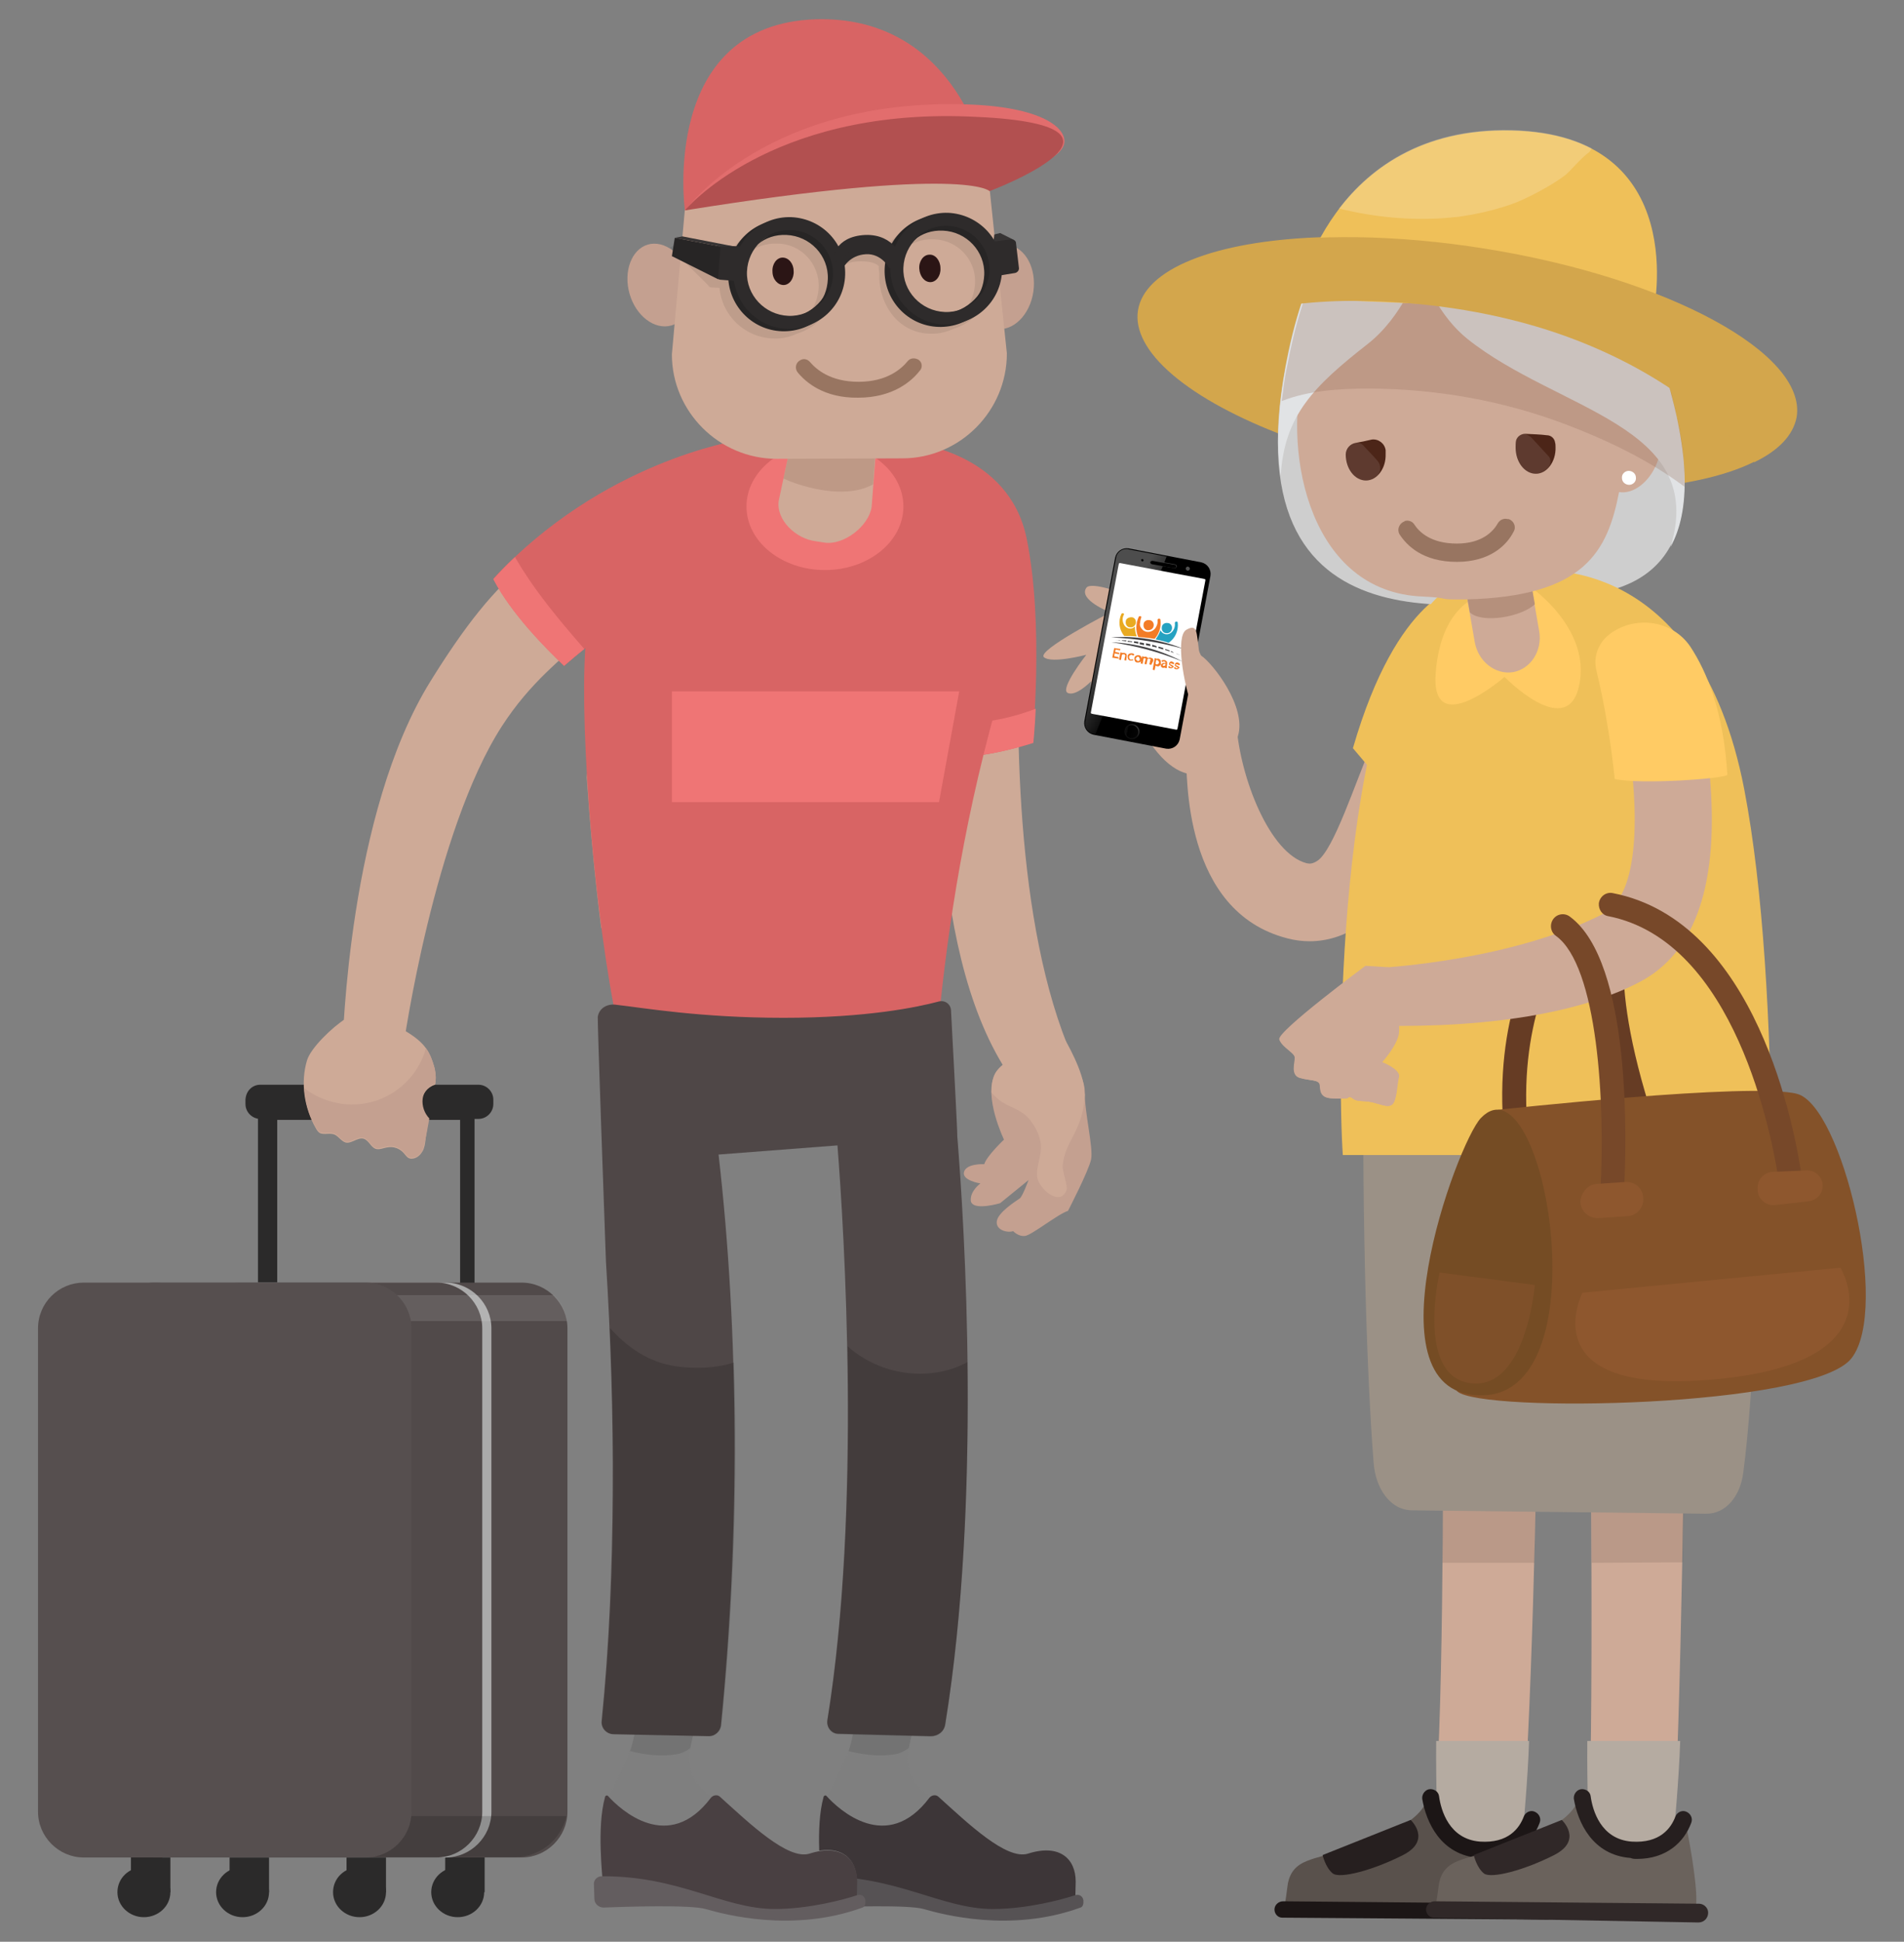 <?xml version="1.0" encoding="utf-8"?>
<!-- Generator: Adobe Illustrator 24.2.0, SVG Export Plug-In . SVG Version: 6.00 Build 0)  -->
<svg version="1.1" id="_x2014_ÎÓÈ_x5F_1" xmlns="http://www.w3.org/2000/svg" xmlns:xlink="http://www.w3.org/1999/xlink"
	 x="0px" y="0px" viewBox="0 0 395.6 403.3" style="enable-background:new 0 0 395.6 403.3;" xml:space="preserve">
<rect x="0" y="0" width="395.6" height="403.3" fill="#808080" stroke="none"/>
<style type="text/css">
	.st0{fill:#CEAA97;}
	.st1{fill:#C4A090;}
	.st2{fill:#EFC059;}
	.st3{fill:#D86464;}
	.st4{fill:#EF7575;}
	.st5{fill:#7F7F7F;}
	.st6{opacity:0.1;enable-background:new    ;}
	.st7{fill:#3D3638;}
	.st8{fill:#565254;}
	.st9{fill:#494042;}
	.st10{fill:#635D5F;}
	.st11{fill:#B5ABA1;}
	.st12{fill:#59514C;}
	.st13{fill:#1C1616;}
	.st14{fill:#261F1F;}
	.st15{opacity:0.1;}
	.st16{fill:#9B9186;}
	.st17{fill:#6A625C;}
	.st18{fill:#302828;}
	.st19{fill:#D3A64C;}
	.st20{fill:#333333;}
	.st21{fill:#CECECE;}
	.st22{fill:#383838;}
	.st23{fill:#FFCB64;}
	.st24{fill:#B5907C;}
	.st25{fill:#E1E3E5;}
	.st26{opacity:0.28;fill:#926C5B;enable-background:new    ;}
	.st27{opacity:0.3;fill:#FFFFFF;enable-background:new    ;}
	.st28{fill:#FFFFFF;}
	.st29{fill:#4C2518;}
	.st30{opacity:0.1;fill:#FFFFFF;enable-background:new    ;}
	.st31{opacity:0.19;fill:#FFFFFF;enable-background:new    ;}
	.st32{fill:#987561;}
	.st33{fill:#D7937F;}
	.st34{fill:#4F4747;}
	.st35{opacity:0.15;enable-background:new    ;}
	.st36{fill:#E79D84;}
	.st37{fill:#80421E;}
	.st38{fill:#2B1515;}
	.st39{fill:#373434;}
	.st40{opacity:8.000000e-02;enable-background:new    ;}
	.st41{fill:#272525;}
	.st42{fill:#2E2B2B;}
	.st43{fill:#E26D6D;}
	.st44{fill:#B25050;}
	.st45{fill:#2B2A2A;}
	.st46{fill:#514A4A;}
	.st47{fill:#AAAAAA;}
	.st48{opacity:0.16;enable-background:new    ;}
	.st49{opacity:0.11;fill:#FFFFFF;enable-background:new    ;}
	.st50{fill:#564F4F;}
	.st51{fill:#663C24;}
	.st52{fill:#845229;}
	.st53{fill:#754C24;}
	.st54{fill:#8E572E;}
	.st55{fill:#774829;}
	.st56{opacity:0.3;fill:url(#SVGID_1_);enable-background:new    ;}
	.st57{fill:#424242;}
	.st58{fill:#4F4F4F;}
	.st59{opacity:0.3;}
	.st60{fill:url(#SVGID_2_);}
	.st61{fill:url(#SVGID_3_);}
	.st62{fill:url(#SVGID_4_);}
	.st63{fill:#7F5029;}
	.st64{fill:#414042;}
	.st65{fill:#E9AA21;}
	.st66{fill:#F37C26;}
	.st67{fill:#25A2C1;}
</style>
<g>
	<path id="XMLID_60_" class="st0" d="M225.7,122.1c-1.7,2.5,5,5.1,5,5.1s-15.4,7.9-13.8,9.3c1.6,1.4,8.8-0.5,8.8-0.5s-5.5,7-3.9,7.9
		c1.7,0.9,4.9-2.4,4.9-2.4s-0.4,6.8,0.7,6.6c3.1-0.5,4.6-9.1,4.6-9.1l2.4-15.6C234.1,123.6,226.7,120.6,225.7,122.1z"/>
	<g id="XMLID_19_">
		<path id="XMLID_77_" class="st0" d="M284.9,154.9c-3.3,7.6-7.8,21.7-11.2,23.9c-1.1,0.7-1.6,0.6-2.2,0.5
			c-7.7-2-13.8-17.7-14.6-28.7l-10.5,6.1c0.3,4-0.8,32.6,21.1,38.2c1.5,0.4,3.1,0.6,4.6,0.6c3.6,0,7.2-1.1,10.4-3.3
			c5.7-3.8,10.3-10.9,13.8-18.8C292.2,169.9,289,158.4,284.9,154.9z"/>
	</g>
	<path id="XMLID_69_" class="st1" d="M221.1,218.1c0,0-12,0.3-14.4,5s1.9,13.6,1.9,13.6s-3.6,3.4-4.1,5.1c0,0-3.7-0.2-4.2,1.6
		s3.4,2.4,3.4,2.4s-2.1,1.5-2,3.5s4.4,1.1,6.1,0.6l5.9-4.8c0,0-1.2,3.3-1.8,3.8c-0.7,0.5-4.6,2.9-4.8,4.8c-0.2,1.9,2.4,2.4,3.4,2
		c0,0,1.1,1.2,2.5,1s6.9-4.6,8.9-5.2c0,0,4.3-8.3,4.8-10.7s-1.4-9.9-1.3-13.9C225.4,222.8,221.1,218.1,221.1,218.1z"/>
	<path id="XMLID_68_" class="st0" d="M225.4,227.4c-0.2,3.1-0.7,5.1-2.2,8.1c-1.1,2.2-2.2,4-2.4,6.6c-0.1,1.2,1.1,4.3,0.8,5.1
		c-1.4,3.6-5.8-0.4-6.1-2.7c-0.3-2.2,1.1-4.7,0.7-7.2c-0.3-1.8-1.1-3.3-2.2-4.7c-1.7-2.1-3.7-2.4-5.8-3.7c-0.9-0.6-1.6-1.3-2.2-2
		c0-1.4,0.2-2.7,0.7-3.8c2.4-4.7,14.5-7.3,14.5-7.3s4.1,6.9,4.1,10.9C225.3,227,225.4,227.2,225.4,227.4z"/>
	<g id="XMLID_67_">
		<path id="XMLID_78_" class="st0" d="M212.1,124.6c-0.2,0-0.3-0.1-0.5-0.1c-5.1-0.8-10.3-1.8-15.6-2.3c-1.4,25.8-3.8,74,13.1,100.2
			l13.7-2.9C210.8,192.1,210.8,149.3,212.1,124.6z"/>
	</g>
	<path id="XMLID_27_" class="st2" d="M304.3,121.3c-0.8,0.4-13.9,2-23.2,34.1l11.6,13.7L304.3,121.3z"/>
	<path id="XMLID_58_" class="st3" d="M189.6,92c0,0,20,1.8,23.7,19.8s1.2,42.5,1.2,42.5s-16.7,5.8-24.8,1.3
		C181.8,151.2,189.6,92,189.6,92z"/>
	<path id="XMLID_79_" class="st4" d="M187.1,149.5c0.6,3.1,1.5,5.4,2.8,6.1c8,4.4,24.8-1.3,24.8-1.3s0.3-2.8,0.5-7.1
		C205.9,150.8,196.4,151,187.1,149.5z"/>
	<g id="XMLID_64_">
		<path id="XMLID_71_" class="st0" d="M109.8,116.7c-7.2,5.5-13.4,13.6-20.3,24.7C72.3,169,71.3,216,71.1,218l12.7-0.4
			c0-0.5,6.4-45,20.5-66.8c5.9-9.1,12.3-13.9,18.6-19.6C118.9,127.7,113.9,120.3,109.8,116.7z"/>
	</g>
	<g id="XMLID_66_">
		<path id="XMLID_72_" class="st3" d="M117.2,138.3c22-19.1,40.5-23.4,40.7-23.5L154,91.3c-1.2,0.3-28.8,4.5-51.5,28.9
			C106.2,127.5,113.7,134.9,117.2,138.3z"/>
	</g>
	<g id="XMLID_65_">
		<path id="XMLID_75_" class="st4" d="M107,115.7c-1.5,1.4-3,2.9-4.5,4.6c3.7,7.2,11.2,14.7,14.7,18c1.4-1.2,2.8-2.4,4.2-3.5
			C116.1,128.7,110.9,122.5,107,115.7z"/>
	</g>
	<path id="XMLID_52_" class="st5" d="M191.3,351.9l-2.5,11.4c-0.7,3.1,0.3,6.3,2.6,8.4c6,5.5,17,14.9,22.1,13.2
		c6.6-2.1,9.9,1.1,9.9,5.8s-0.1,4.6-0.1,4.6s-13.6,5.6-25.4,1.6s-11.8-4-11.8-4l-0.1,1.2c-0.1,0.8-0.8,1.5-1.6,1.4l-11.7-0.8
		c-1.1-0.1-1.9-0.9-2-2c-0.1-1.2-0.2-2.4-0.2-3.6c-0.2-3.5-0.3-7,0.1-10.5c0.2-1.6,0.3-3.1,0.9-4.6c1.2-2.8,2.8-5.5,4-8.4
		c0.6-1.4,1.2-2.9,1.5-4.5c0.4-1.7,0.4-3.4,0.7-5c0.1-0.3,0.5-3.8,0.9-3.9C178.6,352.4,191.3,351.9,191.3,351.9z"/>
	<path id="XMLID_51_" class="st6" d="M184.9,364.5c-2.9,0.3-5.8-0.1-8.6-0.8c0.3-0.8,0.5-1.6,0.7-2.4c0.4-1.7,0.4-3.4,0.7-5
		c0.1-0.3,0.5-3.8,0.9-3.9l12.7-0.5l-2.5,11.2C187.3,364.1,186.7,364.3,184.9,364.5z"/>
	<path id="XMLID_33_" class="st7" d="M171.7,373c2.6,2.9,12.6,12.1,21.4,0.4c0.5-0.6,1.4-0.7,1.9-0.2c6.1,5.5,14.1,13.2,18.6,11.8
		c6.6-2.1,9.9,1.1,9.9,5.8c-0.1,4.6-0.1,4.6-0.1,4.6S209.8,401,198,397c-11.8-4-11.8-4-11.8-4l-0.1,1.2c-0.1,0.8-0.8,1.5-1.6,1.4
		l-11.7-0.8c-1.1-0.1-1.9-0.9-2-2c-0.3-3.6-1.4-13.4,0.3-19.5C171.1,373,171.5,372.8,171.7,373z"/>
	<path id="XMLID_26_" class="st8" d="M170.3,389.7c16.2-0.1,25.3,6.8,36,6.8c7,0,14.2-1.9,17.2-2.9c0.8-0.2,1.5,0.3,1.6,1.1v0.5
		c0,0.4-0.2,0.9-0.6,1c-14.5,5.3-28.8,1.4-32.6,0.3c-3.1-0.9-16.3-0.5-21.2-0.3c-1,0-1.9-0.8-1.9-1.8l-0.1-3
		C168.7,390.5,169.4,389.7,170.3,389.7z"/>
	<path id="XMLID_1629_" class="st5" d="M145.9,351.9l-2.5,11.4c-0.7,3.1,0.3,6.3,2.6,8.4c6,5.5,17,14.9,22.1,13.2
		c6.6-2.1,9.9,1.1,9.9,5.8c-0.1,4.6-0.1,4.6-0.1,4.6s-13.6,5.6-25.4,1.6c-11.8-4-11.8-4-11.8-4l-0.1,1.2c-0.1,0.8-0.8,1.5-1.6,1.4
		l-11.7-0.8c-1.1-0.1-1.9-0.9-2-2c-0.1-1.2-0.2-2.4-0.2-3.6c-0.2-3.5-0.3-7,0.1-10.5c0.2-1.6,0.3-3.1,0.9-4.6c1.2-2.8,2.8-5.5,4-8.4
		c0.6-1.4,1.2-2.9,1.5-4.5c0.4-1.7,0.4-3.4,0.7-5c0.1-0.3,0.5-3.8,0.9-3.9C133.2,352.4,145.9,351.9,145.9,351.9z"/>
	<path id="XMLID_50_" class="st6" d="M139.5,364.5c-2.9,0.3-5.8-0.1-8.6-0.8c0.3-0.8,0.5-1.6,0.7-2.4c0.4-1.7,0.4-3.4,0.7-5
		c0.1-0.3,0.5-3.8,0.9-3.9l12.7-0.5l-2.5,11.2C142,364.1,141.3,364.3,139.5,364.5z"/>
	<path id="XMLID_1627_" class="st9" d="M126.3,373c2.6,2.9,12.6,12.1,21.4,0.4c0.5-0.6,1.4-0.7,1.9-0.2c6.1,5.5,14.1,13.2,18.6,11.8
		c6.6-2.1,9.9,1.1,9.9,5.8c-0.1,4.6-0.1,4.6-0.1,4.6s-13.6,5.6-25.4,1.6c-11.8-4-11.8-4-11.8-4l-0.1,1.2c-0.1,0.8-0.8,1.5-1.6,1.4
		l-11.7-0.8c-1.1-0.1-1.9-0.9-2-2c-0.3-3.6-1.4-13.4,0.3-19.5C125.7,373,126.1,372.8,126.3,373z"/>
	<path id="XMLID_1626_" class="st10" d="M125,389.7c16.2-0.1,25.3,6.8,36,6.8c7,0,14.2-1.9,17.2-2.9c0.8-0.2,1.5,0.3,1.6,1.1v0.5
		c0,0.4-0.2,0.9-0.6,1c-14.5,5.3-28.8,1.4-32.6,0.3c-3.1-0.9-16.3-0.5-21.2-0.3c-1,0-1.9-0.8-1.9-1.8l-0.1-3
		C123.3,390.5,124.1,389.7,125,389.7z"/>
	<g id="XMLID_17_">
		<path id="XMLID_49_" class="st0" d="M298.5,371c1.6-26.8,1.3-78,1.4-98.8c0-5.4,4.5-9.8,9.9-9.8l0,0c5.5,0,9.9,4.5,9.9,9.9
			c-0.1,21.4-1.1,71.7-2.8,99L298.5,371z"/>
	</g>
	<g id="XMLID_11_">
		<path id="XMLID_47_" class="st11" d="M317.7,361.6c-0.3,8.6-1.1,16.3-1.5,22.2l-17.8,2.6c0.4-6.4-0.1-15,0-24.8L317.7,361.6
			L317.7,361.6z"/>
	</g>
	<path id="XMLID_45_" class="st12" d="M319.1,380c0.7,3.4,2.5,13.5,1.8,16.4c0,0-54.1,0-54.2,0c0.3-0.1,0.8-4.9,0.9-5.3
		c0.5-2.3,1.7-3.7,4-4.6c2-0.8,4.2-1.2,6.3-1.9c2-0.7,16-4.2,18.5-10.5c0,0,2.2,9,9.3,9.3c13,0.6,8.8-6.2,11.7-5.3
		C318.2,378.3,318.9,379.1,319.1,380z"/>
	<path id="XMLID_44_" class="st13" d="M321.5,395.4l-54.9-0.5c-1,0-1.8,0.8-1.8,1.7l0,0c0,0.9,0.7,1.7,1.6,1.7l55,0.4
		c1.2,0,2-0.5,1.9-1.7l0,0C323.3,396.1,322.5,395.4,321.5,395.4z"/>
	<g id="XMLID_40_">
		<path id="XMLID_43_" class="st13" d="M308.6,386.1c6.2,0,9.8-3.5,11.3-7.5c0.4-1-0.2-2.1-1.3-2.4l0,0c-0.8-0.2-1.7,0.3-2,1.1
			c-0.9,2.4-3.2,5.6-9.1,5.2c-6.4-0.5-8.1-6.5-8.5-9.4c-0.1-0.9-0.9-1.5-1.8-1.5l0,0c-1,0-1.8,1-1.7,2c0.8,4.8,3.8,11.7,11.8,12.3
			C307.8,386.1,308.2,386.1,308.6,386.1z"/>
	</g>
	<path id="XMLID_39_" class="st14" d="M293.1,378c0,0,4.5,4.2-1.6,7.3s-13.1,5-14.6,3.8s-2.1-3.8-2.1-3.8L293.1,378z"/>
	<g id="XMLID_10_">
		<path id="XMLID_38_" class="st0" d="M347.6,383.9l-17.8,2.6c1.6-26.7,0.5-93.7,0.6-114.6c0-5.4,4.5-9.8,9.9-9.8l0,0
			c5.5,0,9.9,4.4,9.9,9.9C350.1,293.4,349.3,356.7,347.6,383.9z"/>
	</g>
	<g id="XMLID_9_" class="st15">
		<path id="XMLID_36_" d="M299.7,324.6c0.2-20.6,0.1-41.1,0.2-52.5c0-5.4,4.5-9.8,9.9-9.8l0,0c5.5,0,9.9,4.5,9.9,9.9
			c-0.1,11.7-0.4,31.9-0.9,52.4H299.7L299.7,324.6z"/>
	</g>
	<g id="XMLID_8_" class="st15">
		<path id="XMLID_32_" d="M330.7,324.6c-0.1-21.9-0.3-42.7-0.2-52.8c0-5.4,4.5-9.8,9.9-9.8l0,0c5.5,0,9.9,4.4,9.9,9.9
			c-0.1,10.5-0.3,31.2-0.7,52.6L330.7,324.6L330.7,324.6z"/>
	</g>
	<g id="XMLID_6_">
		<path id="XMLID_29_" class="st11" d="M349.1,361.6c-0.3,8.6-1.1,16.3-1.5,22.2l-17.8,2.6c0.4-6.4-0.1-15,0-24.8L349.1,361.6
			L349.1,361.6z"/>
	</g>
	<path id="XMLID_81_" class="st16" d="M365,218.6c1,36.3-0.6,70.9-2.8,87.3c-0.6,4.8-3.6,8.6-7.8,8.5l-60.9-0.7
		c-4.7,0-7.7-4.6-8.1-9.9c-1.4-18-2.4-49.3-2.1-84.3c0,0,10.1,5.4,36.5,4.8C335.7,224.1,366.4,219,365,218.6z"/>
	<path id="XMLID_21_" class="st17" d="M350.5,380c0.7,3.4,2.5,13.5,1.8,16.4c0,0-54.1,0-54.2,0c0.3-0.1,0.8-4.9,0.9-5.3
		c0.5-2.3,1.7-3.7,4-4.6c2-0.8,4.2-1.2,6.3-1.9c2-0.7,16-4.2,18.5-10.5c0,0,2.2,9,9.3,9.3c13,0.6,8.8-6.2,11.7-5.3
		C349.7,378.3,350.3,379.1,350.5,380z"/>
	<path id="XMLID_20_" class="st18" d="M353,395.4l-54.9-0.5c-1,0-1.8,0.8-1.8,1.7l0,0c0,0.9,0.7,1.7,1.6,1.7l55,1c1.2,0,2.1-1,2-2.2
		l0,0C354.8,396.1,353.9,395.4,353,395.4z"/>
	<g id="XMLID_14_">
		<path id="XMLID_18_" class="st14" d="M340.1,386.1c6.2,0,9.8-3.5,11.3-7.5c0.4-1-0.2-2.1-1.3-2.4l0,0c-0.8-0.2-1.7,0.3-2,1.1
			c-0.9,2.4-3.2,5.6-9.1,5.2c-6.4-0.5-8.1-6.5-8.5-9.4c-0.1-0.9-0.9-1.5-1.8-1.5l0,0c-1,0-1.8,1-1.7,2c0.8,4.8,3.8,11.7,11.8,12.3
			C339.2,386.1,339.7,386.1,340.1,386.1z"/>
	</g>
	<path id="XMLID_13_" class="st18" d="M324.5,378c0,0,4.5,4.2-1.6,7.3s-13.1,5-14.6,3.8s-2.1-3.8-2.1-3.8L324.5,378z"/>
	
		<ellipse id="XMLID_42_" transform="matrix(0.16 -0.987 0.987 0.16 181.461 364.264)" class="st19" cx="304.8" cy="75.5" rx="24.2" ry="69.2"/>
	<path id="XMLID_41_" class="st20" d="M346.9,236.2h-30.2c-6.6,0-12-5.4-12-12v-48.6c0-6.6,5.4-12,12-12h30.2c6.6,0,12,5.4,12,12
		v48.6C358.9,230.8,353.5,236.2,346.9,236.2z"/>
	<path id="XMLID_96_" class="st21" d="M296.7,43.8c0,0,32.6-16.2,48,30c14.5,43.4-4.1,49.5-19.5,50.1s-71.4,15-57.5-50.9
		C276.4,32.3,296.7,43.8,296.7,43.8z"/>
	<path id="XMLID_34_" class="st22" d="M342.4,159.6h-30.7c-1.8,0-3.2-1.6-3.2-3.6l-0.4,0.8c0.2-3.3,1.9-5.5,3.6-5.5h30.7
		c1.8,0,3.2,1.6,3.2,3.6v1.1C345.6,157.9,344.1,159.6,342.4,159.6z"/>
	<path id="XMLID_28_" class="st2" d="M298.7,124c5.2-2.4,11.9-4.3,20.3-5.4c0,0,33.8-4.3,43.4,45.3c4,20.8,5.5,49.1,5.7,76H279
		C277.9,223.9,277.4,144.4,298.7,124z"/>
	<path id="XMLID_24_" class="st23" d="M317,121.3c3,1.7,14,10.7,10.9,21.9c-2.9,10.1-15.3-2.6-15.3-2.6s-15.4,13.4-14.3-0.8
		c1.2-15.9,11.2-16.7,11.2-16.7L317,121.3z"/>
	<path id="XMLID_194_" class="st0" d="M314.4,139.6L314.4,139.6c-3.7,0.6-7.3-2.2-8-6.3l-3-17.3c-0.7-4.1,1.7-8,5.4-8.6l0,0
		c3.7-0.6,7.3,2.2,8,6.3l3,17.4C320.5,135.1,318.1,138.9,314.4,139.6z"/>
	<path id="XMLID_193_" class="st24" d="M318.9,125.5l-2.1-11.9c-0.7-4.1-4.3-6.9-8-6.3s-6.1,4.5-5.4,8.6l2,11.3
		C308,129.6,316.2,128.1,318.9,125.5z"/>
	<path id="XMLID_23_" class="st0" d="M270.7,77.6c4.2-17.8,13.7-31.7,34.8-31c18.6,0.6,32.1,21.5,32.9,39.4c1.2-0.4,2.3-0.5,3.4-0.1
		c3.1,1.2,4.2,5.7,2.5,10.2c-1.6,4.1-5,6.6-7.9,6.1c-2.4,12.3-7.1,21.7-31.8,22.3c-6.8,0.1-2.5-0.3-9-0.6
		C272.2,123,266.7,94.5,270.7,77.6z"/>
	<path id="XMLID_16_" class="st25" d="M267.8,73c8.6-40.7,29-29.2,29-29.2s32.6-16.2,48,30c6.8,20.4,6.3,32.5,2.3,39.8
		c7.7-25.3-23.4-28.2-42.2-43.2c-5.5-4.4-10-12.6-9-17.3c-1.1,3.5-4.6,12.8-11.8,18.4c-11.1,8.7-17.3,14.8-18,27.4
		C265.1,92.1,265.5,83.6,267.8,73z"/>
	<path id="XMLID_22_" class="st26" d="M284.7,80.7c13.9,0.1,27.5,2.5,40.5,7.4c8.7,3.3,17.3,7.4,24.8,13c0-0.3,0-0.5,0-0.8
		c0-0.4,0-0.8,0-1.2c0-0.4,0-0.9,0-1.3s0-0.8-0.1-1.2c0-0.5-0.1-1-0.1-1.4s-0.1-0.8-0.1-1.3c-0.1-0.5-0.1-1-0.2-1.6
		c-0.1-0.4-0.1-0.9-0.2-1.3c-0.1-0.6-0.2-1.1-0.3-1.7c-0.1-0.5-0.2-0.9-0.3-1.4c-0.1-0.6-0.3-1.2-0.4-1.8c-0.1-0.5-0.2-0.9-0.3-1.4
		c-0.2-0.7-0.3-1.4-0.5-2.1c-0.1-0.5-0.2-0.9-0.4-1.4c-0.2-0.8-0.5-1.6-0.7-2.4c-0.1-0.4-0.2-0.8-0.4-1.2c-0.4-1.2-0.8-2.5-1.2-3.8
		c-1.7-5.1-3.6-9.4-5.6-13c-0.6-1-1.2-2-1.8-3c-1.2-1.9-2.5-3.6-3.7-5.1c-8-9.4-17-11.7-24.1-11.7l0,0c-0.6,0-1.1,0-1.7,0.1
		c-0.3,0-0.5,0-0.8,0.1c-0.3,0-0.6,0.1-0.9,0.1c-0.5,0-0.9,0.1-1.3,0.2c-0.1,0-0.1,0-0.2,0c-0.4,0.1-0.8,0.1-1.1,0.2
		c-0.3,0-0.5,0.1-0.8,0.2c-0.2,0-0.4,0.1-0.6,0.2c-0.3,0.1-0.5,0.1-0.8,0.2c-0.3,0.1-0.5,0.2-0.8,0.2c-2.4,0.7-3.8,1.4-3.8,1.4
		s-2.6-1.5-6.4-1.5c-0.5,0-1,0-1.6,0.1c-0.5,0-1,0.1-1.5,0.2c-0.1,0-0.1,0-0.2,0c-0.5,0.1-0.9,0.2-1.4,0.4c-0.1,0-0.2,0.1-0.4,0.1
		c-0.5,0.2-1,0.4-1.5,0.7c-0.2,0.1-0.4,0.2-0.6,0.3c-0.3,0.2-0.5,0.3-0.8,0.5s-0.5,0.4-0.8,0.6c-0.9,0.6-1.7,1.4-2.6,2.3
		c-0.4,0.5-0.9,1-1.3,1.5c-0.3,0.4-0.6,0.8-0.9,1.2s-0.6,0.9-0.9,1.4c-1.2,1.8-2.3,3.9-3.4,6.5c-1.7,4-3.2,8.9-4.5,15
		c-0.2,1.2-0.5,2.4-0.7,3.5c-0.1,0.3-0.1,0.7-0.2,1c-0.1,0.8-0.3,1.7-0.4,2.5c0,0.3-0.1,0.7-0.1,1c-0.1,0.7-0.2,1.4-0.3,2.1
		C271.9,81.1,278.3,80.7,284.7,80.7z"/>
	<path id="XMLID_15_" class="st27" d="M339.8,70.5c-6.2-1.2-11.9-3.7-16-8c-4.2-4.3-9.2-13.1-7.7-19.6c0.1-0.4,0.2-0.8,0.2-1.2
		c9.3,2.1,20,9.4,27.3,29.3C342.3,70.9,341.1,70.8,339.8,70.5z"/>
	<path id="XMLID_5_" class="st28" d="M337,99.3c0,0.8,0.7,1.4,1.5,1.4s1.5-0.7,1.4-1.5c0-0.8-0.7-1.4-1.5-1.4S336.9,98.5,337,99.3z"
		/>
	<g id="XMLID_86_">
		<path id="XMLID_91_" class="st29" d="M281.6,92c-1.1,0.2-2,1.2-2,2.4l0,0c0,3,1.9,5.4,4.2,5.4c2.3,0,4.2-2.5,4.1-5.5
			c0-0.3,0-0.5,0-0.8c-0.2-1.4-1.5-2.4-2.9-2.2C283.8,91.6,282.7,91.8,281.6,92z"/>
		<path id="XMLID_90_" class="st29" d="M316.9,90.1L316.9,90.1c-0.9,0-1.7,0.6-1.9,1.4c-0.1,0.5-0.1,1-0.1,1.5c0,3,1.9,5.4,4.2,5.4
			c2.3,0,4.2-2.5,4.1-5.5c0-0.3,0-0.7-0.1-1c-0.1-0.8-0.8-1.5-1.7-1.5C319.9,90.2,318.4,90.2,316.9,90.1z"/>
		<path id="XMLID_88_" class="st30" d="M281.4,92c-1,0.2-1.8,1.1-1.9,2.2c0,0.1,0,0.2,0,0.2c0,3,1.9,5.4,4.2,5.4
			c0.9,0,1.6-0.3,2.3-0.9c1-0.8,1-2.3,0.2-3.2c-0.9-1-1.8-2-2.7-2.9C283,92.1,282.2,91.8,281.4,92L281.4,92z"/>
		<path id="XMLID_87_" class="st30" d="M316.9,90.1L316.9,90.1c-0.9,0-1.7,0.5-1.9,1.4c-0.1,0.5-0.2,1-0.2,1.5c0,3,1.9,5.4,4.2,5.4
			c1,0,1.9-0.5,2.7-1.3c0.6-0.7,0.6-1.8,0-2.4c-1.2-1.3-2.4-2.6-3.6-3.9C317.7,90.5,317.3,90.3,316.9,90.1z"/>
	</g>
	<path id="XMLID_4_" class="st2" d="M269.5,62c0,0,6.7-35.7,44.5-34.9s29.5,38,29.5,38L269.5,62z"/>
	<path id="XMLID_3_" class="st31" d="M300.1,45.3c1.1-0.1,2.1-0.2,3.2-0.3c-0.2,0,2.6-0.4,2.9-0.5c2.7-0.5,5.3-1.2,7.9-2.1
		c2.6-0.9,8.3-3.8,11.2-6.1c0.8-0.6,3.3-3.6,4.9-4.7l0,0l0,0c0.2-0.3,0.4-0.5,0.5-0.8c-4.2-2.2-9.6-3.6-16.7-3.8
		c-18.3-0.4-29.3,7.8-35.8,16.3C285.4,45.1,292.8,45.8,300.1,45.3z"/>
	<path id="XMLID_2_" class="st19" d="M257,65.3c8.2-1.9,16.7-2.9,25.2-2.8c13,0.1,26.5,2,38.9,5.9c17,5.4,32.2,14.6,43.4,27.6
		c5-2.4,8.1-5.6,8.8-9.4c2.1-13.2-26.7-28.8-64.4-34.9s-70-0.4-72.2,12.8c-0.4,2.2,0.2,4.5,1.5,6.8C243.7,67.8,250.5,66.8,257,65.3z
		"/>
	<g id="XMLID_1_">
		<path id="XMLID_7_" class="st32" d="M302.7,116.7c-7.1,0-10.4-3.4-11.9-5.7c-0.6-1-0.1-2.3,1-2.7l0.1-0.1c0.8-0.2,1.6,0.1,2,0.8
			c1,1.5,3.4,3.9,8.8,3.9c5.3,0,7.6-2.6,8.5-4.2c0.4-0.7,1.2-1.1,2-0.9h0.2c1.1,0.3,1.7,1.6,1.1,2.6
			C313,113.4,309.4,116.7,302.7,116.7z"/>
	</g>
	<path id="XMLID_55_" class="st33" d="M138.8,115.1c4.5-7.8,9.1-14,17.1-18.6c1.5-0.9,3.1-1.7,4.6-2.4c4.3-1,8.6-1.6,12.8-1.6
		c1,0.8,2.3,1.2,4,1.2c4.6-0.1,9.1,3.1,12.9,5.4c4.4,2.7,8.5,5.5,11.6,9.7c7.4,10,5.9,21.4,2.6,32.6c-3.4,11.6-8.2,22.8-9.7,35
		c-1.1,9.6-2.8,19.2-2.9,28.9c-5.6-0.9-11.5-0.7-17.2-0.6c-9.9,0.2-19.6-1.1-29.4-2.2c-4-0.5-7.9-0.9-11.9-0.9c-1.6,0-3.4-0.3-5-0.2
		c-0.3-2.7-2.4-6.5-3.4-8.8c-1.3-10.1-2.3-21.1-3-31.2C123.8,144.8,130.3,129.9,138.8,115.1z"/>
	<path id="XMLID_123_" class="st3" d="M127.5,208.9c0,0,66.1,16.4,67.9-0.5c2.2-20.5,6.1-44.5,14.4-71.2c2.3-7.4,2.7-15.4,0.6-22.9
		c-3.1-11.1-11.7-23.5-35.3-24c-42.8-0.9-51.4,26.6-53.2,41.3C120.1,146.4,123,185.1,127.5,208.9z"/>
	<path id="XMLID_46_" class="st34" d="M124.2,211.2c0.3-1.9,2.1-2.8,3.9-2.5c5.4,0.6,17.3,2.7,34.7,2.7c17.3,0,27.8-2.2,32.3-3.4
		c1.3-0.3,2.5,0.6,2.5,2c0,0,1.4,26,1.3,26c1.5,18.6,5.1,75.3-2.5,122.1c-0.2,1.5-1.5,2.5-3,2.5l-19.2-0.5c-1.4,0-2.5-1.3-2.3-2.8
		c7.1-44,3.5-101.6,2.1-119.4l-24.7,1.9c4.3,37.5,4.4,79.1,0.5,118.4c-0.1,1.4-1.3,2.5-2.7,2.4l-19.6-0.4c-1.5,0-2.7-1.3-2.5-2.8
		c1.6-15.8,2.2-31.7,2.3-47.6c0.1-15.9-0.4-31.9-1.4-47.8C125.6,253.9,124.1,211.6,124.2,211.2z"/>
	<path id="XMLID_37_" class="st35" d="M176.1,279.6c4.3,3.9,10.3,6,16.2,5.7c3.3-0.2,6.2-1,8.7-2.4c0.3,23.1-0.6,50.6-4.6,75.3
		c-0.2,1.5-1.5,2.5-3,2.5l-19.2-0.5c-1.4,0-2.5-1.3-2.3-2.8C176,332.5,176.6,303.4,176.1,279.6z"/>
	<path id="XMLID_30_" class="st35" d="M126.7,275.8c3.7,4.1,8.1,7.2,13.9,8c3.9,0.5,8.1,0.4,11.9-0.8c0.8,24.9-0.1,50.5-2.6,75.2
		c-0.1,1.4-1.3,2.5-2.7,2.4l-19.6-0.4c-1.5,0-2.7-1.3-2.5-2.8C127.8,331,127.9,302.8,126.7,275.8z"/>
	<path id="XMLID_409_" class="st1" d="M134.6,50.8c-3.4,1-5.1,5.6-3.8,10.2s5.2,7.6,8.7,6.6c3.4-1,5.1-5.6,3.8-10.2
		S138,49.8,134.6,50.8z"/>
	<ellipse id="XMLID_12_" class="st4" cx="171.4" cy="105.2" rx="16.3" ry="13.2"/>
	<path id="XMLID_408_" class="st0" d="M182.6,85.7c0.6-4-2.2-7.7-6.2-8.3l-1.9-0.3c-4-0.6-7.7,2.2-8.3,6.2l-4.4,20.7
		c-0.6,4,3.6,7.9,7.6,8.4l1.9,0.3c4,0.6,9.2-3.4,9.8-7.4L182.6,85.7z"/>
	<path id="XMLID_407_" class="st26" d="M176.4,77.4l-1.9-0.3c-4-0.6-7.7,2.2-8.3,6.2l-3.4,16.1c0.5,0.2,0.9,0.4,1.4,0.6
		c4.8,1.8,12.2,3.4,17.2,0.6l1.1-15C183.2,81.7,180.4,78,176.4,77.4z"/>
	<path id="XMLID_406_" class="st1" d="M209.6,50.9c-3.6-0.6-7.1,2.9-7.8,7.7c-0.8,4.8,1.5,9.1,5.1,9.7s7.1-2.9,7.8-7.7
		S213.1,51.5,209.6,50.9z"/>
	<path id="XMLID_405_" class="st0" d="M142.8,37.9l-3.2,35.7c0,11.9,9.8,21.7,21.8,21.7l26.1-0.1c11.9,0,21.7-9.8,21.7-21.8
		l-3.9-37.2C197.4,4.1,150,3.9,142.8,37.9z"/>
	<path id="XMLID_400_" class="st36" d="M173.9,53.7v0.2c0,0.1,0.1,0.2,0.1,0.2h0.2c0.1,0,0.1-0.1,0.1-0.2v-0.3
		C174.3,53.5,173.9,53.5,173.9,53.7z"/>
	<g id="XMLID_383_">
		<path id="XMLID_387_" class="st37" d="M190.6,74.6L190.6,74.6L190.6,74.6z"/>
		<path id="XMLID_385_" class="st37" d="M190.6,74.6l0.2,0.1L190.6,74.6z"/>
		<path id="XMLID_384_" class="st32" d="M190.6,74.6c-0.7-0.3-1.5-0.2-2,0.4c-1.3,1.6-4.3,4.3-10.2,4.3s-8.8-2.6-10.1-4.1
			c-0.5-0.6-1.3-0.8-2-0.4c-1,0.5-1.2,1.7-0.6,2.5c1.7,2.1,5.5,5.4,12.6,5.3c7.2,0,11.1-3.4,12.8-5.6
			C191.8,76.3,191.6,75,190.6,74.6z"/>
	</g>
	<path id="XMLID_381_" class="st38" d="M193.1,52.9c-1.2,0-2.2,1.3-2.1,2.9s1.1,2.8,2.3,2.8s2.2-1.3,2.1-2.9
		C195.4,54.1,194.3,52.8,193.1,52.9z"/>
	<path id="XMLID_378_" class="st38" d="M162.6,53.5c-1.2,0-2.2,1.3-2.1,2.9c0,1.6,1.1,2.8,2.3,2.8s2.2-1.3,2.1-2.9
		C164.9,54.8,163.9,53.5,162.6,53.5z"/>
	<polygon id="XMLID_376_" class="st39" points="206.6,48.7 206.4,50.3 210.6,49.8 207.8,48.4 	"/>
	<path id="XMLID_371_" class="st40" d="M205.1,51.8h-0.2c-1.9-3.4-5.5-5.7-9.7-5.9c-1.8-0.1-3.5,0.3-5,1c-2.8,0.9-5.2,2.8-6.6,5.4
		c-1.2-1-2.9-1.9-5.5-1.8c-3,0.1-4.7,1.2-5.6,2.4c-1.9-3.5-5.5-5.9-9.8-6.1c-1.8-0.1-3.5,0.3-5,1c-2.7,0.9-5,2.7-6.4,5.1h-0.2
		l-10.5-3.8L140,51l-0.8,0.4l8.1,8l-0.2-0.1c0.2,0.2,0.4,0.4,0.7,0.4l1.7,0.1c0.5,5.7,5.2,10.3,11.1,10.5c1.8,0.1,3.5-0.3,5-1
		c4.6-1.4,7.9-5.6,8.1-10.7c0-0.5,0-1.1-0.1-1.6h0.1c0.1-0.2,0.9-2.5,4.4-2.7c1.8-0.1,3.7,0.1,4.5,1c-0.1,0.5,0.1,1.1,0.1,1.5
		c-0.2,6.4,3.9,12.3,10.4,12.5c1.8,0.1,3.5-0.3,5-1c4.3-1.3,7.5-5.1,8-9.8l1.4-0.2c-0.1-0.9-0.4-1.8-0.7-2.6
		C206.3,54.4,205.6,53.2,205.1,51.8z M170.1,59.7c-0.1,1.6-0.5,3.1-1.3,4.4c-0.9,1.1-2.1,2.1-3.5,2.7c-1.1,0.4-2.2,0.6-3.4,0.6
		c-4.9-0.2-8.8-4.3-8.6-9.2c0.1-2.2,1-4.2,2.3-5.7c1.6-1.3,3.6-2,5.9-1.9C166.4,50.6,170.3,54.8,170.1,59.7z M202.6,58.8
		c-0.1,1.6-0.5,3.1-1.3,4.4c-0.9,1.1-2.1,2.1-3.5,2.7c-1.1,0.4-2.2,0.6-3.4,0.6c-4.9-0.2-8.8-4.3-8.6-9.2c0.1-2.2,1-4.2,2.3-5.7
		c1.6-1.3,3.6-2,5.9-1.9C198.9,49.8,202.8,53.9,202.6,58.8z"/>
	<path id="XMLID_370_" class="st40" d="M188.2,51.5c0.2-0.2,0.4-0.4,0.6-0.6C188.6,51.1,188.4,51.3,188.2,51.5z"/>
	<path id="XMLID_369_" class="st40" d="M155.7,52.4c0.2-0.2,0.4-0.4,0.6-0.6C156.1,52,155.9,52.2,155.7,52.4z"/>
	<path id="XMLID_368_" class="st40" d="M188.9,50.8c0.2-0.2,0.4-0.3,0.6-0.5C189.3,50.5,189.1,50.6,188.9,50.8z"/>
	<path id="XMLID_367_" class="st40" d="M189.7,50.2c0.2-0.1,0.4-0.3,0.6-0.4C190.1,49.9,189.9,50,189.7,50.2z"/>
	<path id="XMLID_366_" class="st40" d="M156.4,51.7c0.2-0.2,0.4-0.3,0.6-0.5C156.8,51.3,156.6,51.5,156.4,51.7z"/>
	<path id="XMLID_365_" class="st40" d="M157.2,51.1c0.2-0.1,0.4-0.3,0.6-0.4C157.6,50.8,157.4,50.9,157.2,51.1z"/>
	<g id="XMLID_345_">
		<path id="XMLID_362_" class="st41" d="M195.8,44.7c-6.4-0.2-11.8,4.8-12,11.2s4.8,11.8,11.2,12s11.8-4.8,12-11.2
			S202.2,44.9,195.8,44.7z M205,56.6c-0.2,4.9-5,8.8-9.9,8.6s-8.8-4.3-8.6-9.2s4.6-8.8,9.6-8.6C201,47.5,205.1,51.7,205,56.6z"/>
		<path id="XMLID_359_" class="st42" d="M197,44.2c-6.4-0.2-11.8,4.8-12,11.2s4.8,11.8,11.2,12s11.8-4.8,12-11.2
			S203.4,44.5,197,44.2z M205.5,56.2c-0.2,4.9-4.3,8.8-9.2,8.6s-8.8-4.3-8.6-9.2s4.3-8.8,9.2-8.6C201.8,47.1,205.6,51.2,205.5,56.2z
			"/>
		<path id="XMLID_358_" class="st41" d="M196.9,46.9c-2.7-0.1-5.2,1-6.9,2.9c1.6-1.3,3.6-2,5.9-1.9c4.9,0.2,8.8,4.3,8.6,9.2
			c-0.1,2.2-0.9,4.2-2.3,5.7c2-1.6,3.3-4,3.4-6.7C205.6,51.2,201.8,47.1,196.9,46.9z"/>
		<path id="XMLID_357_" class="st42" d="M210.1,49.7l-3.9,0.5l1,7.1l3.7-0.6c0.5-0.1,0.9-0.6,0.8-1.1l-0.6-5.1
			C211.1,50,210.6,49.7,210.1,49.7z"/>
		<path id="XMLID_354_" class="st41" d="M163.3,45.6c-6.4-0.2-11.8,4.8-12,11.2s4.8,11.8,11.2,12c6.4,0.2,11.8-4.8,12-11.2
			S169.7,45.8,163.3,45.6z M172.5,57.5c-0.2,4.9-5,8.8-9.9,8.6s-8.8-4.3-8.6-9.2s4.6-8.8,9.6-8.6C168.4,48.4,172.6,52.6,172.5,57.5z
			"/>
		<path id="XMLID_350_" class="st42" d="M164.4,45.1c-6.4-0.2-11.8,4.8-12,11.2s4.8,11.8,11.2,12c6.4,0.2,11.8-4.8,12-11.2
			S170.9,45.4,164.4,45.1z M173,57c-0.2,4.9-4.3,8.8-9.2,8.6c-4.9-0.2-8.8-4.3-8.6-9.2s4.3-8.8,9.2-8.6C169.3,48,173.1,52.1,173,57z
			"/>
		<path id="XMLID_349_" class="st41" d="M164.4,47.8c-2.7-0.1-5.2,1-6.9,2.9c1.6-1.3,3.6-2,5.9-1.9c4.9,0.2,8.8,4.3,8.6,9.2
			c-0.1,2.2-0.9,4.2-2.3,5.7c2-1.6,3.3-4,3.4-6.7C173.1,52.1,169.3,48,164.4,47.8z"/>
		<g id="XMLID_347_">
			<path id="XMLID_348_" class="st42" d="M179.8,48.8c-6.5,0.3-6.8,5.1-6.8,5.1l2.1,1.9c0.1-0.2,1.4-2.8,4.8-3
				c3.2-0.2,4.9,2.8,4.9,3l2.6-2.1C187.5,53.9,186,48.6,179.8,48.8z"/>
		</g>
		<path id="XMLID_346_" class="st42" d="M149,52l-0.2,5.1c0,0.5,0.4,1,0.9,1l3.8,0.3l0.5-7.2l-3.9-0.2C149.4,51,149,51.5,149,52z"/>
	</g>
	<g id="XMLID_324_" class="st15">
		<g id="XMLID_327_">
			<path id="XMLID_329_" class="st42" d="M173.1,54l0.6,0.4c2.5-1.8,4.9-3.7,7.4-5.5c-0.4,0-0.8-0.1-1.3,0
				C173.3,49.1,173.1,54,173.1,54z"/>
		</g>
	</g>
	<polygon id="XMLID_321_" class="st41" points="139.6,53.2 149.2,58 149.7,51.2 140.2,49.4 	"/>
	<polygon id="XMLID_320_" class="st39" points="140.2,49.4 149.6,51.2 152.6,51.2 141.8,49.1 	"/>
	<path id="XMLID_53_" class="st3" d="M205.5,37c-0.8-8-8.8-33.7-35.9-33c-32.6,1-27.3,39.7-27.3,39.7
		C147.3,42.3,165.4,35.5,205.5,37z"/>
	<path id="XMLID_25_" class="st43" d="M142.8,43.2c0,0,16.9-23,58.5-21.5c16.5,0.6,20.8,5.6,19.7,8.5c-1.6,4.4-15.3,7-15.3,7
		S201.4,33.8,142.8,43.2z"/>
	<path id="XMLID_48_" class="st44" d="M142.3,43.7c0,0,17.4-21.1,58.9-19.5c41.6,1.5,4.4,15.5,4.4,15.5S200.9,34.3,142.3,43.7z"/>
	<g id="XMLID_291_">
		<g id="XMLID_311_">
			<polygon id="XMLID_56_" class="st45" points="98.6,272.6 95.6,272.6 95.6,232.6 57.6,232.6 57.6,272.6 53.6,272.6 53.6,226.6 
				98.6,226.6 			"/>
		</g>
		<polygon id="XMLID_54_" class="st45" points="100.7,393 92.5,393.6 92.5,383.7 100.7,383.7 		"/>
		<ellipse id="XMLID_310_" class="st45" cx="95.1" cy="393" rx="5.5" ry="5.2"/>
		<polygon id="XMLID_309_" class="st45" points="80.2,393 72,393.6 72,383.7 80.2,383.7 		"/>
		<path id="XMLID_308_" class="st45" d="M74.7,387.8c3.1,0,5.5,2.3,5.5,5.2c0,2.9-2.5,5.2-5.5,5.2s-5.5-2.3-5.5-5.2
			S71.6,387.8,74.7,387.8z"/>
		<polygon id="XMLID_307_" class="st45" points="55.9,393 47.7,393.6 47.7,383.7 55.9,383.7 		"/>
		<ellipse id="XMLID_305_" class="st45" cx="50.4" cy="393" rx="5.5" ry="5.2"/>
		<polygon id="XMLID_304_" class="st45" points="35.4,393 27.2,393.6 27.2,383.7 35.4,383.7 		"/>
		<path id="XMLID_302_" class="st45" d="M29.9,387.8c3.1,0,5.5,2.3,5.5,5.2c0,2.9-2.5,5.2-5.5,5.2s-5.5-2.3-5.5-5.2
			C24.4,390.1,26.8,387.8,29.9,387.8z"/>
		<path id="XMLID_301_" class="st46" d="M49.8,266.4h58.6c5.2,0,9.5,4.3,9.5,9.5v100.4c0,5.2-4.3,9.5-9.5,9.5H49.8
			c-5.2,0-9.5-4.3-9.5-9.5V275.9C40.3,270.6,44.6,266.4,49.8,266.4z"/>
		<path id="XMLID_300_" class="st47" d="M34,266.4h58.6c5.2,0,9.5,4.3,9.5,9.5v100.4c0,5.2-4.3,9.5-9.5,9.5H34
			c-5.2,0-9.5-4.3-9.5-9.5V275.9C24.6,270.6,28.8,266.4,34,266.4z"/>
		<path id="XMLID_299_" class="st46" d="M32.1,266.4h58.6c5.2,0,9.5,4.3,9.5,9.5v100.4c0,5.2-4.3,9.5-9.5,9.5H32.1
			c-5.2,0-9.5-4.3-9.5-9.5V275.9C22.6,270.6,26.9,266.4,32.1,266.4z"/>
		<path id="XMLID_298_" class="st48" d="M107.1,385.7H51.2c-5.2,0-9.5-3.7-10.6-8.5h77.1C116.6,382.1,112.2,385.7,107.1,385.7z"/>
		<path id="XMLID_392_" class="st49" d="M43.3,269H115c1.5,1.4,2.5,3.3,2.8,5.4H40.5C40.8,272.3,41.8,270.4,43.3,269z"/>
		<path id="XMLID_296_" class="st50" d="M17.4,266.4H76c5.2,0,9.5,4.3,9.5,9.5v100.4c0,5.2-4.3,9.5-9.5,9.5H17.4
			c-5.2,0-9.5-4.3-9.5-9.5V275.9C7.9,270.6,12.2,266.4,17.4,266.4z"/>
		<path id="XMLID_295_" class="st45" d="M54.1,225.3h45.3c1.7,0,3.1,1.4,3.1,3.1v0.9c0,1.7-1.4,3.1-3.1,3.1H54.1
			c-1.7,0-3.1-1.4-3.1-3.1v-0.9C51.1,226.6,52.4,225.3,54.1,225.3z"/>
	</g>
	<path id="XMLID_73_" class="st0" d="M83.5,213.7c-0.7,0.2-1.4,0.4-2.2,0.5c-1.9,0.3-3.6,0.1-5.3-0.6c-1.6-0.3-3-1-4.2-2
		c-2.7,1.7-7.2,6-8,8.6c-1.4,4.6-0.6,9.9,1.8,14.1c0.2,0.4,0.5,0.8,0.8,1c0.9,0.5,2.2-0.1,3.2,0.4c0.8,0.4,1.3,1.3,2.2,1.6
		c1.2,0.3,2.5-1.1,3.7-0.8c1.1,0.3,1.5,1.7,2.5,2.1c0.8,0.3,1.7-0.2,2.6-0.3c1.1-0.2,2.3,0.2,3.1,1c0.8,0.8,1,1.6,2.3,1.3
		c0.8-0.2,1.4-0.8,1.8-1.5s0.5-1.5,0.6-2.3c0.1-1,0.3-1.9,0.4-2.9l0.1-0.9c-2.2-2.2-1.8-6.7,1.5-7.7c0.2-0.9,0.2-2-0.1-3.3
		C89.3,217.9,87.8,216.2,83.5,213.7z"/>
	<path id="XMLID_70_" class="st1" d="M90.4,225.1c0.2-0.9,0.2-2-0.1-3.3c-0.5-1.7-1-3-1.8-4.1c-0.2,0.7-0.4,1.4-0.7,2
		c-3.2,7.5-11.5,11.4-19.3,9c-2-0.6-3.8-1.5-5.3-2.7c0.2,2.9,1,5.7,2.4,8.1c0.2,0.4,0.5,0.8,0.8,1c0.9,0.5,2.2-0.1,3.2,0.4
		c0.8,0.4,1.3,1.3,2.2,1.6c1.2,0.3,2.5-1.1,3.7-0.8c1.1,0.3,1.5,1.7,2.5,2.1c0.8,0.3,1.7-0.2,2.6-0.3c1.1-0.2,2.3,0.2,3.1,1
		c0.8,0.8,1,1.6,2.3,1.3c0.8-0.1,1.4-0.8,1.8-1.5s1.4-6.6,1.4-6.6C87.1,230.1,87.2,226.1,90.4,225.1z"/>
	<path id="XMLID_104_" class="st0" d="M238.9,154.2c8.6,12.5,16.4,4.7,18.3-1.3c1.9-6.1-5.3-15.2-7.6-16.7
		C247.3,134.6,230.4,141.6,238.9,154.2z"/>
	<g id="XMLID_97_">
		<path id="XMLID_101_" class="st51" d="M314,245.5c-5.6-27.2,2.8-44.7,5.6-49.4l0.1-0.1l1.9,1.1l2.7,0.7c-0.1,0.4-0.2,0.6-0.4,0.9
			c-2.5,4.3-10.3,20.5-5,46L314,245.5z"/>
	</g>
	<g id="XMLID_95_">
		<path id="XMLID_100_" class="st51" d="M339,234.2c-11.5-35-4.6-45.3-3.8-46.4l3.9,3l-2-1.5l2,1.5c-0.1,0.1-6.1,9.5,4.5,41.9
			L339,234.2z"/>
	</g>
	<g id="XMLID_31_">
		<path id="XMLID_89_" class="st0" d="M354.5,153.9c-5.5-0.4-10.9-0.8-16.4-1.2c2.6,16.1,2.5,33.1-4.8,37c-19,9.8-45.5,11.2-46,11.3
			l-6.2,11.9c1.9-0.1,37.6,2.5,59.5-8.9c11.8-6.1,16.7-20.7,14.6-43.4C355.1,158.3,354.8,156.1,354.5,153.9z"/>
	</g>
	<g id="XMLID_76_">
		<path id="XMLID_92_" class="st23" d="M358.9,160.9c-0.8-13-4.2-21.3-7.7-26.6c-3.8-5.6-11.7-6.6-17-2.4l0,0
			c-2.2,1.8-3.2,4.7-2.5,7.4c1.7,6.9,3.1,15.6,3.8,22.5C340.8,163,358.9,161.7,358.9,160.9z"/>
	</g>
	<path id="XMLID_74_" class="st52" d="M311.3,230.5c0,0,52.8-5.8,62.1-3.3c9.3,2.5,19.4,44.5,11.3,54.9c-8,10.3-77,11.4-81.9,6.9
		C297.8,284.4,311.3,230.5,311.3,230.5z"/>
	<path id="XMLID_35_" class="st53" d="M307.7,232.2c-5,5.2-24.4,58.4,0.5,57.6C333.1,289.1,320.7,218.7,307.7,232.2z"/>
	<path id="XMLID_83_" class="st54" d="M328.8,268.5c0,0-11.1,21.5,27.3,18c38.5-3.4,26.3-23.2,26.3-23.2L328.8,268.5z"/>
	<g id="XMLID_93_">
		<path id="XMLID_99_" class="st55" d="M334.8,250.4L334.8,250.4c-1.4-0.1-2.4-1.2-2.3-2.6c1.1-18.9-0.6-47.2-9.2-53.4
			c-0.9-0.6-1.3-1.8-0.9-2.9l0,0c0.6-1.6,2.5-2.1,3.8-1.1c12.8,9.5,11.8,46.8,11.2,57.7C337.4,249.5,336.2,250.5,334.8,250.4z"/>
	</g>
	<g id="XMLID_94_">
		<path id="XMLID_98_" class="st55" d="M369.7,246c-1.5-10.2-9.2-50.5-35.5-55.7c-1.3-0.2-2.1-1.4-2-2.7l0,0
			c0.2-1.4,1.5-2.4,2.9-2.1c29.8,5.8,37.9,48.8,39.4,59.9c0.2,1.4-0.8,2.7-2.2,2.8l0,0C371,248.2,369.9,247.3,369.7,246z"/>
	</g>
	<path id="XMLID_80_" class="st54" d="M331.8,245.9l5.9-0.4c1.9-0.1,3.5,1.2,3.7,3v0.1c0.3,2-1.2,3.9-3.3,4l-6,0.4
		c-2.2,0.1-4-1.8-3.7-3.9l0,0C328.8,247.3,330.1,246,331.8,245.9z"/>
	<path id="XMLID_84_" class="st54" d="M368.3,243.4l7-0.3c1.9-0.1,3.4,1.4,3.4,3.2l0,0c0,1.6-1.2,3-2.9,3.2l-7,0.8
		c-1.9,0.2-3.6-1.3-3.6-3.2v-0.5C365.2,245,366.5,243.5,368.3,243.4z"/>
	<g>
		<g>
			<path d="M251.5,119.6c0.2-1.3-0.6-2.5-1.9-2.8l-15.1-2.9c-1.3-0.2-2.5,0.6-2.8,1.9l-6.4,34c-0.2,1.3,0.6,2.5,1.9,2.8l15.1,2.9
				c1.3,0.2,2.5-0.6,2.8-1.9L251.5,119.6z"/>
			<path d="M244.9,153.6c-0.2,1.2-1.4,2-2.6,1.7l-15.1-2.9c-1.2-0.2-2-1.4-1.7-2.6l6.4-34c0.2-1.2,1.4-2,2.6-1.7l15.1,2.9
				c1.2,0.2,2,1.4,1.7,2.6L244.9,153.6z"/>
			
				<linearGradient id="SVGID_1_" gradientUnits="userSpaceOnUse" x1="295.002" y1="472.101" x2="304.629" y2="475.505" gradientTransform="matrix(0.983 0.186 -0.186 0.983 27.997 -387.582)">
				<stop  offset="0" style="stop-color:#FFFFFF"/>
				<stop  offset="1" style="stop-color:#000000"/>
			</linearGradient>
			<path class="st56" d="M227.6,152.5l-0.4-0.1c-1.2-0.2-2-1.4-1.7-2.6l6.4-34c0.2-1.2,1.4-2,2.6-1.7l7.9,1.5L227.6,152.5z"/>
			<path class="st28" d="M250,120.2l-5.9-1.1L233,117c-0.5-0.1-0.5-0.1-0.6,0.4l-5.7,30.3c-0.1,0.5-0.1,0.5,0.4,0.6l4.9,0.9
				l12.1,2.3c0.5,0.1,0.5,0.1,0.6-0.4l5.7-30.3C250.5,120.3,250.5,120.3,250,120.2z"/>
		</g>
		<g>
			<path class="st57" d="M239.4,117.2c-0.3-0.1-0.5-0.3-0.4-0.5s0.3-0.4,0.6-0.3l4.5,0.8c0.3,0.1,0.5,0.3,0.4,0.5s-0.3,0.4-0.6,0.3
				L239.4,117.2z"/>
			<path d="M244.4,117.7c0,0.2-0.2,0.3-0.5,0.3l-4.5-0.8c-0.2,0-0.4-0.2-0.4-0.4l0,0c0-0.2,0.2-0.3,0.5-0.3l4.5,0.8
				C244.3,117.3,244.4,117.5,244.4,117.7L244.4,117.7z"/>
			<path d="M237.6,116.4c0,0.1-0.1,0.2-0.3,0.2c-0.1,0-0.2-0.2-0.2-0.3c0-0.1,0.1-0.2,0.3-0.2C237.5,116.1,237.6,116.3,237.6,116.4z
				"/>
			<path class="st58" d="M247.2,118.2c0,0.2-0.3,0.4-0.5,0.3c-0.2,0-0.4-0.3-0.3-0.5c0-0.2,0.3-0.4,0.5-0.3S247.3,118,247.2,118.2z"
				/>
		</g>
		<g class="st59">
			
				<linearGradient id="SVGID_2_" gradientUnits="userSpaceOnUse" x1="3911.766" y1="10806.342" x2="3913.955" y2="10808.531" gradientTransform="matrix(0.983 0.186 -0.186 0.983 -1595.756 -11195.339)">
				<stop  offset="0" style="stop-color:#4D4D4D"/>
				<stop  offset="0.135" style="stop-color:#757575"/>
				<stop  offset="0.302" style="stop-color:#A0A0A0"/>
				<stop  offset="0.433" style="stop-color:#BBBBBB"/>
				<stop  offset="0.51" style="stop-color:#C5C5C5"/>
				<stop  offset="0.585" style="stop-color:#BABABA"/>
				<stop  offset="0.716" style="stop-color:#9E9E9E"/>
				<stop  offset="0.886" style="stop-color:#707070"/>
				<stop  offset="1" style="stop-color:#4D4D4D"/>
			</linearGradient>
			<path class="st60" d="M236.7,152.2c-0.2,0.8-1,1.4-1.8,1.2s-1.4-1-1.2-1.8s1-1.4,1.8-1.2S236.8,151.4,236.7,152.2z"/>
			
				<linearGradient id="SVGID_3_" gradientUnits="userSpaceOnUse" x1="3911.64" y1="10808.732" x2="3913.849" y2="10806.522" gradientTransform="matrix(0.983 0.186 -0.186 0.983 -1595.756 -11195.339)">
				<stop  offset="0" style="stop-color:#333333"/>
				<stop  offset="1.490000e-02" style="stop-color:#393939"/>
				<stop  offset="0.186" style="stop-color:#757575"/>
				<stop  offset="0.331" style="stop-color:#A0A0A0"/>
				<stop  offset="0.444" style="stop-color:#BBBBBB"/>
				<stop  offset="0.51" style="stop-color:#C5C5C5"/>
				<stop  offset="0.575" style="stop-color:#BABABA"/>
				<stop  offset="0.687" style="stop-color:#9E9E9E"/>
				<stop  offset="0.835" style="stop-color:#6F6F6F"/>
				<stop  offset="1" style="stop-color:#333333"/>
			</linearGradient>
			<path class="st61" d="M236.7,152.3c-0.2,0.9-1,1.4-1.8,1.2c-0.9-0.2-1.4-1-1.2-1.8c0.2-0.9,1-1.4,1.8-1.2
				C236.3,150.6,236.9,151.4,236.7,152.3z"/>
			
				<linearGradient id="SVGID_4_" gradientUnits="userSpaceOnUse" x1="302.667" y1="491.491" x2="305.394" y2="491.491" gradientTransform="matrix(0.983 0.186 -0.186 0.983 27.997 -387.582)">
				<stop  offset="0" style="stop-color:#272727"/>
				<stop  offset="9.450000e-02" style="stop-color:#000000"/>
				<stop  offset="0.929" style="stop-color:#101010"/>
			</linearGradient>
			<path class="st62" d="M236.5,152.2c-0.1,0.7-0.9,1.2-1.6,1.1c-0.7-0.1-1.2-0.9-1.1-1.6c0.1-0.7,0.9-1.2,1.6-1.1
				C236.1,150.8,236.6,151.5,236.5,152.2z"/>
		</g>
	</g>
	<path id="XMLID_102_" class="st63" d="M299.1,264.3c0,0-5,21.6,6.5,23s13.3-20.4,13.3-20.4L299.1,264.3z"/>
	<path id="XMLID_103_" class="st0" d="M288.5,200.9l-4.8-0.3c0,0-18.5,13.7-17.9,15.3c0.7,1.6,3.1,2.7,3.2,3.7s-1,3.7,1.1,4.3
		s4,0.3,4.1,1.5s0.1,2.5,2.2,2.7s3.5,0,3.5,0s0.4-0.6,1.2,0.1c0.8,0.7,2.2,0.3,4.2,0.8s3.5,1.3,4.2,0s0.7-3.8,1.1-5.4
		c0.4-1.5-3.4-3-3.4-3s3.5-3.9,3.5-6.4c0-2.4,0-1.6,0-1.6L288.5,200.9z"/>
	<path id="XMLID_111_" class="st0" d="M287,220.7c0,0,3.5-3.9,3.5-6.4c0-0.9,0-1.3,0-1.5v-0.1c-0.3,0.3-0.6,0.5-0.8,0.8
		c-4.5,4.2-12.8,4.1-17.8,1.1c-0.4-0.2-0.8-0.5-1.1-0.8c-0.2-0.1-0.3-0.3-0.5-0.4c-0.1-0.1-0.6-0.6-1.1-1.1
		c-2.1,1.8-3.5,3.3-3.3,3.8c0.7,1.6,3.1,2.6,3.2,3.6s-1,3.7,1.1,4.2c2.1,0.6,4,0.3,4.1,1.5s0.1,2.5,2.2,2.7s3.5,0,3.5,0
		s0.4-0.6,1.2,0.1s2.2,0.3,4.2,0.8s3.5,1.3,4.2,0s0.7-3.8,1.1-5.4C290.9,222.1,287,220.7,287,220.7z"/>
	<polygon id="XMLID_59_" class="st4" points="139.6,143.6 199.3,143.6 195.1,166.6 139.6,166.6 	"/>
	<g>
		<g>
			<path class="st64" d="M246,134.8c-4.8-1.9-9.9-2.8-15.1-2.4C236,132.6,241.1,133.4,246,134.8"/>
			<path class="st64" d="M245.7,137.4c-4.8-2.5-9.8-3.8-14.8-4C235.9,134.1,240.8,135.4,245.7,137.4"/>
			<path class="st64" d="M231.8,133c0.3,0,0.6,0,0.9,0v0.1C232.4,133,232.1,133,231.8,133 M234,133.2c-0.3,0-0.6-0.1-0.9-0.1V133
				c0.3,0,0.6,0,0.9,0V133.2z M235.2,133.4c-0.3-0.1-0.6-0.1-0.9-0.1v-0.2c0.3,0,0.6,0.1,0.9,0.1V133.4z M242.1,134.8
				c0.3,0.1,0.6,0.2,0.9,0.3v0.2c-0.3-0.1-0.6-0.2-0.9-0.3V134.8z M243.9,135.6c-0.2-0.1-0.4-0.1-0.6-0.2v-0.2
				C243.5,135.3,243.7,135.4,243.9,135.6L243.9,135.6z M240.7,134.3c0.4,0.1,0.7,0.2,1,0.3v0.3c-0.4-0.1-0.7-0.2-1-0.3V134.3z
				 M239.4,133.9c0.3,0.1,0.6,0.2,0.9,0.3v0.3c-0.3-0.1-0.6-0.2-0.9-0.2V133.9z M238.1,133.6c0.3,0.1,0.6,0.1,0.9,0.2v0.4
				c-0.3-0.1-0.6-0.1-0.9-0.2V133.6z M236.8,133.4c0.3,0.1,0.6,0.1,0.9,0.2v0.4c-0.3-0.1-0.6-0.1-0.9-0.2V133.4z M244.3,135.7
				c0.3,0.1,0.7,0.3,1,0.4C245,136,244.6,135.9,244.3,135.7L244.3,135.7z M235.6,133.2c0.3,0,0.6,0.1,0.9,0.1v0.4
				c-0.3-0.1-0.6-0.1-0.9-0.2V133.2z"/>
			<path class="st65" d="M236,129.4c0.1-0.6-0.3-1.2-0.9-1.2s-1.2,0.3-1.2,0.9c-0.1,0.6,0.3,1.2,0.9,1.2
				C235.3,130.4,235.9,130,236,129.4 M236.2,132.2c-0.3-0.7-0.4-1.4-0.4-2.1c-0.5,0.6-1.3,0.6-1.9,0.1c-0.1-0.1-0.2-0.2-0.2-0.2
				c-0.5-0.7-0.6-1.6-0.2-2.3c0.1-0.1,0-0.3-0.1-0.3c-0.1-0.1-0.3,0-0.4,0.1c-0.7,1.5-0.5,3.3,0.6,4.6
				C234.5,132.1,235.4,132.1,236.2,132.2"/>
			<path class="st66" d="M239.7,130c0.1-0.6-0.3-1.2-0.9-1.2c-0.6-0.1-1.2,0.3-1.2,0.9c-0.1,0.6,0.3,1.2,0.9,1.2
				S239.6,130.6,239.7,130 M239.9,132.7c1-1.1,1.4-2.6,1.2-4c0-0.1-0.1-0.2-0.3-0.2c-0.1,0-0.3,0.1-0.3,0.3c0.1,0.6-0.1,1.1-0.4,1.6
				c-0.4,0.6-1.2,1-2,0.8c-0.3-0.1-0.5-0.2-0.7-0.4l0,0l0,0c-0.4-0.4-0.7-0.9-0.5-1.5c0-0.3,0.1-0.7,0.2-1c0.1-0.1,0-0.3-0.1-0.3
				c-0.1-0.1-0.3,0-0.4,0.1c-0.6,1.3-0.7,2.9-0.1,4.2C237.7,132.4,238.8,132.5,239.9,132.7"/>
			<path class="st67" d="M243.5,130.6c0.1-0.6-0.3-1.2-0.9-1.2c-0.6-0.1-1.2,0.3-1.2,0.9c-0.1,0.6,0.3,1.2,0.9,1.2
				C242.9,131.6,243.4,131.2,243.5,130.6 M242.8,133.5c1.4-0.9,2.1-2.6,1.9-4.2c0-0.1-0.1-0.2-0.3-0.2c-0.1,0-0.3,0.1-0.3,0.3
				c0.1,0.8-0.2,1.6-0.9,2.1c-0.6,0.4-1.4,0.3-1.9-0.3c-0.1-0.1-0.1-0.2-0.2-0.3c-0.2,0.7-0.6,1.3-1,1.9
				C241.1,133,241.9,133.2,242.8,133.5"/>
		</g>
		<path class="st66" d="M245,138.6c0-0.1,0-0.1-0.1-0.1c0-0.1-0.1-0.1-0.1-0.1c-0.1,0-0.1-0.1-0.2-0.1c-0.1-0.1-0.2-0.1-0.2-0.1
			c-0.1,0-0.1-0.1-0.1-0.1s0,0,0-0.1s0,0,0.1,0h0.1h0.1c0.1,0,0.1,0,0.2,0.1c0.1,0,0.1,0.1,0.1,0.1l0.3-0.2
			c-0.1-0.2-0.3-0.3-0.5-0.4c-0.1,0-0.1,0-0.2,0c-0.1,0-0.1,0-0.2,0.1c-0.1,0-0.1,0.1-0.1,0.1c0,0.1-0.1,0.1-0.1,0.2
			c0,0.1,0,0.1,0,0.2c0,0.1,0,0.1,0.1,0.1c0,0.1,0.1,0.1,0.1,0.1c0.1,0,0.1,0.1,0.1,0.1c0.1,0.1,0.2,0.1,0.2,0.1
			c0.1,0,0.1,0.1,0.1,0.1s0,0.1-0.1,0.1h-0.1c-0.1,0-0.1,0-0.2-0.1c-0.1,0-0.1-0.1-0.1-0.2l-0.3,0.2c0.1,0.1,0.1,0.2,0.2,0.2
			c0.1,0.1,0.2,0.1,0.3,0.1s0.1,0,0.2,0c0.1,0,0.1,0,0.2-0.1s0.1-0.1,0.2-0.1c0-0.1,0.1-0.1,0.1-0.2C245,138.7,245,138.6,245,138.6
			 M243.8,138.4c0-0.1,0-0.1-0.1-0.1c0-0.1-0.1-0.1-0.1-0.1c-0.1,0-0.1-0.1-0.2-0.1c-0.1-0.1-0.2-0.1-0.2-0.1
			c-0.1,0-0.1-0.1-0.1-0.1s0,0,0-0.1s0,0,0.1,0h0.1h0.1c0.1,0,0.1,0,0.2,0.1c0.1,0,0.1,0.1,0.1,0.1l0.3-0.2
			c-0.1-0.2-0.3-0.3-0.5-0.4c-0.1,0-0.1,0-0.2,0c-0.1,0-0.1,0-0.2,0.1c-0.1,0-0.1,0.1-0.1,0.1c0,0.1-0.1,0.1-0.1,0.2
			c0,0.1,0,0.1,0,0.2c0,0.1,0,0.1,0.1,0.1s0.1,0.1,0.1,0.1c0.1,0,0.1,0.1,0.1,0.1c0.1,0.1,0.2,0.1,0.2,0.1c0.1,0,0.1,0.1,0.1,0.1
			s0,0.1-0.1,0.1h-0.1c-0.1,0-0.1,0-0.2-0.1c-0.1,0-0.1-0.1-0.1-0.2l-0.3,0.2c0.1,0.1,0.1,0.2,0.2,0.2c0.1,0.1,0.2,0.1,0.3,0.1
			s0.1,0,0.2,0c0.1,0,0.1,0,0.2-0.1s0.1-0.1,0.2-0.1c0-0.1,0.1-0.1,0.1-0.2C243.8,138.5,243.8,138.4,243.8,138.4 M241.9,138.3
			c-0.1,0-0.1,0-0.2,0c-0.1,0-0.1,0-0.1-0.1s-0.1-0.1,0-0.1c0,0,0-0.1,0.1-0.1c0,0,0.1,0,0.1-0.1s0.1,0,0.1,0c0.1,0,0.1,0,0.1,0h0.2
			l-0.1,0.3C242,138.3,242,138.3,241.9,138.3 M242.5,137.9c0-0.1,0-0.2,0-0.3s0-0.2-0.1-0.2c0-0.1-0.1-0.1-0.2-0.2
			c-0.1-0.1-0.2-0.1-0.3-0.1s-0.2,0-0.3,0s-0.2,0.1-0.3,0.1l0.2,0.3c0.1,0,0.1-0.1,0.2-0.1c0.1,0,0.1,0,0.2,0c0.1,0,0.2,0.1,0.2,0.1
			s0.1,0.1,0.1,0.2H242c-0.1,0-0.2,0-0.3,0s-0.2,0-0.2,0.1s-0.1,0.1-0.2,0.1c-0.1,0.1-0.1,0.1-0.1,0.2c0,0.1,0,0.1,0,0.2
			s0,0.1,0.1,0.2c0,0.1,0.1,0.1,0.1,0.1s0.1,0.1,0.2,0.1c0.1,0,0.1,0,0.2,0c0.1,0,0.1,0,0.2-0.1v0.1l0.4,0.1L242.5,137.9z
			 M240.7,137.8c0,0.1-0.1,0.1-0.1,0.1l-0.1,0.1c-0.1,0-0.1,0-0.2,0c-0.1,0-0.2-0.1-0.2-0.2l0.1-0.7h0.1c0.1,0,0.1,0,0.1,0
			c0.1,0,0.1,0,0.2,0.1s0.1,0.1,0.1,0.1c0,0.1,0.1,0.1,0.1,0.2s0,0.1,0,0.2C240.8,137.7,240.8,137.8,240.7,137.8 M241.2,137.4
			c0-0.1-0.1-0.2-0.1-0.3s-0.1-0.1-0.2-0.2c-0.1-0.1-0.2-0.1-0.2-0.1c-0.1,0-0.1,0-0.2,0s-0.1,0-0.2,0.1v-0.1l-0.4-0.1l-0.4,2.4
			l0.4,0.1l0.2-1c0,0.1,0.1,0.1,0.1,0.1c0.1,0,0.1,0.1,0.2,0.1c0.1,0,0.2,0,0.3,0s0.2-0.1,0.2-0.1s0.1-0.1,0.2-0.2s0.1-0.2,0.1-0.3
			C241.2,137.6,241.2,137.5,241.2,137.4 M239.6,137.3c0-0.1,0-0.2,0-0.3s-0.1-0.1-0.1-0.2c0-0.1-0.1-0.1-0.2-0.1
			c-0.1,0-0.1-0.1-0.2-0.1c-0.1,0-0.2,0-0.3,0s-0.2,0.1-0.3,0.1c0-0.1-0.1-0.1-0.2-0.2c-0.1-0.1-0.1-0.1-0.2-0.1c-0.1,0-0.1,0-0.2,0
			c-0.1,0-0.1,0-0.2,0.1v-0.1l-0.4-0.1l-0.3,1.5l0.4,0.1l0.2-1.1c0.1,0,0.1-0.1,0.1-0.1c0.1,0,0.1,0,0.1,0c0.1,0,0.1,0.1,0.2,0.1
			s0.1,0.1,0,0.2l-0.2,0.9l0.4,0.1l0.2-0.9c0-0.1,0-0.1,0-0.2c0.1,0,0.1-0.1,0.2-0.1s0.1,0,0.2,0c0.1,0,0.1,0.1,0.2,0.1
			s0.1,0.1,0,0.2l-0.2,0.9l0.4,0.1L239.6,137.3z M236.8,137.1c0,0.1-0.1,0.1-0.1,0.1c-0.1,0-0.1,0.1-0.1,0.1c-0.1,0-0.1,0-0.2,0
			s-0.1,0-0.1-0.1c-0.1,0-0.1-0.1-0.1-0.1L236,137c0,0,0-0.1,0-0.2s0-0.1,0.1-0.2s0.1-0.1,0.1-0.1c0.1,0,0.1-0.1,0.1-0.1
			c0.1,0,0.1,0,0.2,0c0.1,0,0.1,0,0.1,0.1c0.1,0,0.1,0.1,0.1,0.1c0,0.1,0.1,0.1,0.1,0.2s0,0.1,0,0.2S236.8,137.1,236.8,137.1
			 M237.2,136.7c0-0.1-0.1-0.2-0.1-0.3s-0.1-0.1-0.2-0.2c-0.1-0.1-0.2-0.1-0.3-0.1s-0.2,0-0.3,0s-0.2,0.1-0.3,0.1
			c-0.1,0.1-0.1,0.1-0.2,0.2c-0.1,0.1-0.1,0.2-0.1,0.3s0,0.2,0,0.3s0.1,0.2,0.1,0.3s0.1,0.1,0.2,0.2c0.1,0.1,0.2,0.1,0.3,0.1
			s0.2,0,0.3,0s0.2-0.1,0.3-0.1s0.1-0.1,0.2-0.2c0.1-0.1,0.1-0.2,0.1-0.3S237.2,136.8,237.2,136.7 M235.3,136.9
			c-0.1,0.1-0.1,0.1-0.2,0.1c-0.1,0-0.1,0-0.2,0c-0.1,0-0.1,0-0.1-0.1c-0.1,0-0.1-0.1-0.1-0.1c0-0.1-0.1-0.1-0.1-0.2s0-0.1,0-0.2
			s0-0.1,0.1-0.2s0.1-0.1,0.1-0.1c0.1,0,0.1-0.1,0.1-0.1c0.1,0,0.1,0,0.2,0c0.1,0,0.1,0,0.2,0.1c0.1,0,0.1,0.1,0.1,0.1l0.3-0.2
			c-0.1-0.1-0.1-0.2-0.2-0.2c-0.1-0.1-0.2-0.1-0.3-0.1s-0.2,0-0.3,0s-0.2,0.1-0.3,0.1s-0.1,0.1-0.2,0.2c-0.1,0.1-0.1,0.2-0.1,0.3
			s0,0.2,0,0.3s0.1,0.2,0.1,0.3s0.1,0.1,0.2,0.2c0.1,0.1,0.2,0.1,0.3,0.1s0.2,0,0.3,0s0.2-0.1,0.3-0.1L235.3,136.9z M234.1,136.3
			c0-0.1,0-0.2,0-0.3s-0.1-0.1-0.1-0.2c0-0.1-0.1-0.1-0.2-0.1c-0.1,0-0.1-0.1-0.2-0.1h-0.1h-0.1h-0.1c0,0-0.1,0-0.1,0.1v-0.1
			l-0.4-0.1l-0.3,1.5l0.4,0.1l0.2-1.1c0.1,0,0.1-0.1,0.2-0.1c0.1,0,0.1,0,0.2,0h0.1c0,0,0.1,0,0.1,0.1c0,0,0,0.1,0.1,0.1v0.1
			l-0.2,0.9l0.4,0.1L234.1,136.3z M232.4,136.5l-0.9-0.2l0.1-0.6l0.9,0.2l0.1-0.3l-0.9-0.2l0.1-0.5l0.9,0.2l0.1-0.3l-1.3-0.2l-0.4,2
			l1.3,0.2L232.4,136.5z"/>
	</g>
	<path id="XMLID_285_" class="st0" d="M246.5,130.8c-2.3,1.3-0.6,11.3,1.2,16c1.8,4.8-4.2,10.6-4.2,10.6s14.1-7,13.4-10
		c-0.6-3-7.5-10.1-7.8-12.4C248.6,131.3,248.8,129.5,246.5,130.8z"/>
</g>
</svg>
